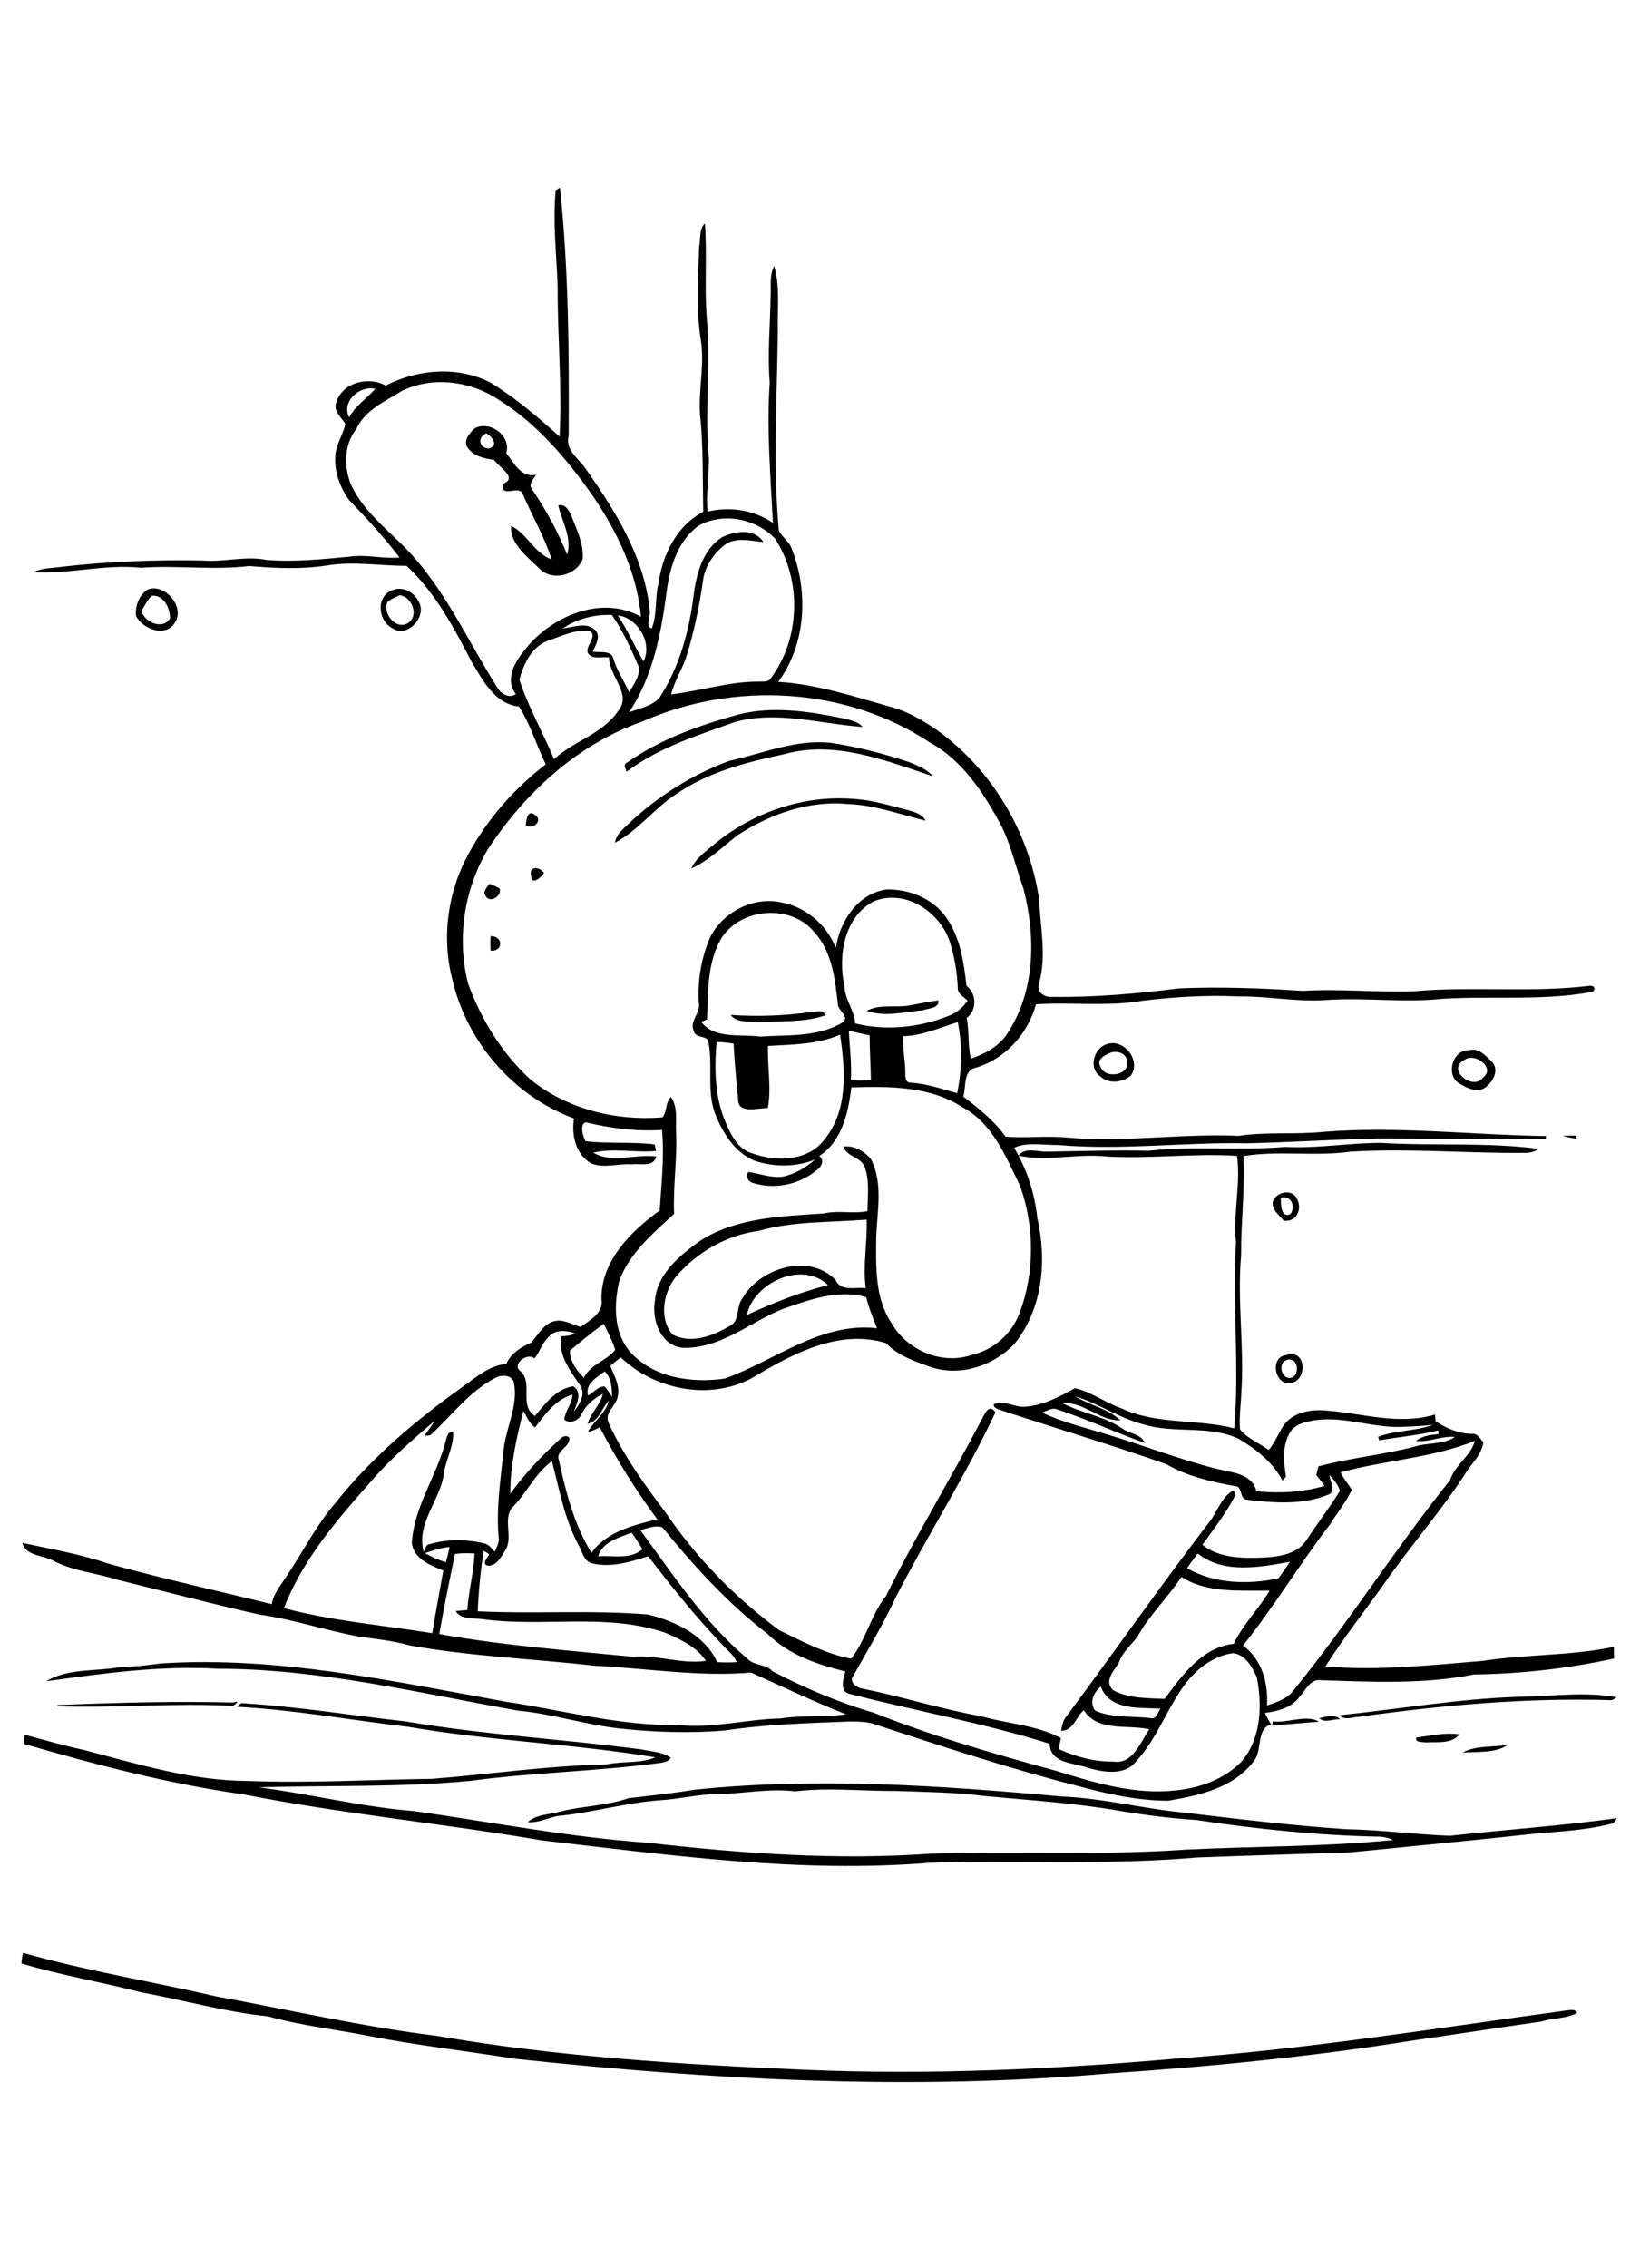 <?xml version="1.0" encoding="utf-8"?>
<!-- Generator: Adobe Illustrator 21.0.2, SVG Export Plug-In . SVG Version: 6.00 Build 0)  -->
<svg version="1.2" baseProfile="tiny" id="Layer_1" xmlns="http://www.w3.org/2000/svg" xmlns:xlink="http://www.w3.org/1999/xlink"
	 x="0px" y="0px" viewBox="0 0 767 1067" overflow="scroll" xml:space="preserve">
<path d="M10.9,918.8c29.9,8.5,60.7,13.5,90.9,20.5c34.5,6.3,68.6,14.2,103.4,18.5c57.4,9.9,115.6,13.5,173.7,16
	c58.4,2.5,116.8-0.2,175-5.3c61.4-4.4,122.1-14.3,183.1-22.6c1.8-0.1,4.2-0.9,5.1,1.2c-5.2,2.7-11.4,2.3-16.9,4
	c-20.1,2.9-40.2,6-60.3,8.9c-47.4,7.6-95.2,12.3-143,15.5c-93.1,8.2-186.9,3-279.7-6.9c-23-3.7-46.2-6.3-69.1-10.8
	c-15.6-3.1-31.5-4.8-46.8-9.1c-20.3-2.1-40-7.7-60.1-11.4c-18.6-4.8-37.6-8-56.1-13.5C10.3,922.2,10.3,920.4,10.9,918.8
	 M688.2,824.6c6.4-3.6,14.3-2.4,21.4-3.7C703.5,825,695.3,824,688.2,824.6 M666.5,817.5c6.7-0.9,13.4-2.5,20.2-1.5
	c-3.7,4.7-10.5,3.4-15.7,3.8C669.5,819.5,665.5,819.9,666.5,817.5 M598.9,809.9c7.1,0.9,15.5-3.4,21.8,0.1
	c-7.4,0.6-14.7,1.3-22.1,1.8C598.6,811.3,598.8,810.4,598.9,809.9 M620.8,808.4c1.2-0.2,7.5-2.4,9.8,0.5
	C627.4,808.6,623.4,810.9,620.8,808.4 M111.4,803c1-0.7,1.9-2.1,3.3-1.6c25.5,1.5,50.8,5.7,76.2,8.5c36.8,6.3,74.1,8.3,111.1,13.2
	c4.6,1,9.7,1.1,13.6,3.9c-0.9,1.8-3.1,2.1-4.8,2.4c-29.8,4-60,4.5-89.8,8.5c-33,3.1-66.3,2-99.4,3c24.6,3.1,48.7,9.3,73.4,11.2
	c36.6,5.2,73,12.3,110,14.9c44.1,5,88.6,8.3,133,5.1c40-1.2,80,0.9,120-1.9c32.5-1.6,65.1-1.3,97.5-4.5c-2.3-1.1-4.9-1.7-7.4-1.6
	c-28.5-0.6-56.9-3.6-85-7.8c-12.1-0.8-24.1-2.3-36-4.3c-21.1-3.7-42.5-5-63.7-7c-14-1.8-28.1-1.9-42.2-2.4
	c-15.7,0.1-31.4-1.7-47,0.2c-12-1.5-23.9,1-35.9,1.3c-9.5-0.1-18.6,2.4-28,2.9c-16.2,1.2-31.9,5.9-48,7.4c-4.7,1-9.1,3.3-14,2.9
	c4-3.7,10-3.5,15-4.9c10.7-2.8,22-2.7,32.5-6.4c10.4-1.2,20.9-2.3,31.2-4c57.3-5.9,115.1-2,172.3,3.2c19.9,0.8,39.1,5.9,58.9,7.7
	c25,3,50,6,75.2,7.7c16.4,0.3,32.6,2.5,48.9,3.1c26.2-2.9,52.6-4.7,78.6-8.3c-0.8,0.9-1.2,2.5-2.6,2.6c-11.4,3-23.3,3.6-35,4.6
	c-29.3,3.2-58.6,6-88,8.9c-24,0.8-48,1.5-72,2.4c-41.9,3.7-84,1.1-126,2.5c-60.9,5-121.7-3.6-182.1-10.5
	c-46.8-8-94.1-12.5-140.7-21.7c-35-4.9-69.3-13.9-103.1-23.7c0-1.5,0.1-3,0.1-4.4c9.3,2.5,18.5,5.2,27.9,7.2
	c25.3,6.6,50.7,14.5,77.1,14.6c29,1.1,58-0.6,87-1c27.3-2.2,54.5-6.2,82-6.8c7.6-1.6,15.7-0.3,22.9-3.3
	c-38.4-6.4-77.5-7.7-115.9-14.3C165.1,809.3,138.4,804.4,111.4,803 M27,802.2c27.5-1.1,55-1.9,82.6-1.2c4.2-1.1,0.8,1,0,1.6
	c-27.5-1.5-55,1.1-82.5,0.2L27,802.2 M715,798.3c15.2-0.2,30.6-2.5,45.7,0.2c-0.8,0.7-1.6,1.2-2.6,1.4c-39.6-1.2-79.1,2.3-118.3,7.8
	c-3.1,0-7,2-9.5-0.7C658.5,804.1,686.5,799.2,715,798.3 M604.3,640.4c-3.3,3,0,10,4.4,7.3C612.2,644.4,609.5,637.2,604.3,640.4
	 M605.4,637.5c9-3,10.1,11.2,2.5,13.1C599.9,652.7,597,638.3,605.4,637.5 M602.7,563.6c0,2.8-0.1,9.5,4.4,7.7
	C610,568,607.5,561.9,602.7,563.6 M599,565.1c1.7-4.3,8.8-6,11.2-1.3c2.8,4.9,0,11.3-6.2,10.5C601.9,571.5,598,569,599,565.1
	 M735.3,534.4c2.1-0.1,4.2-0.1,6.4-0.1c0,0.4,0,1-0.1,1.4C739.5,535.4,737.3,535,735.3,534.4 M689.4,498.5
	c-9.3,4.3,3.6,15.1,8.5,8.4C703.8,502.4,694.1,495.2,689.4,498.5 M691.3,494.1c4.3-1.3,7.7,2.5,10.5,5.2c4.2,4,0.5,10.3-3.6,12.8
	c-3.7,1.8-7.9-0.2-11.1-2.1C680,506.4,683.2,493.8,691.3,494.1 M522.3,495.4c-2.5,1-6.5,3.1-4.5,6.4c2.1,6.1,14.2,4.2,12.5-2.8
	C529.9,495.4,525.3,494.1,522.3,495.4 M520.4,491.4c8.1-3.3,16.9,7.4,11.7,14.7c-4,3.2-10.5,4.1-14.5,0.2
	C512.2,502.6,514.6,493.5,520.4,491.4 M343.8,477.5c12.7,0.9,25.5,0.4,38.2-1.4c2,0.1,6.2-1.6,6,1.7c-10,3.4-20.8,2.4-31.1,3.2
	C352.5,480.3,346.8,481.5,343.8,477.5 M429.1,472.8c4.2-0.7,8.3-1.7,12.5-2.1c0.3,3.8-4.6,3.6-7.3,4.6c-8.7,0.8-18,3.3-26.5,0.3
	C414.4,472,422.1,474.5,429.1,472.8 M230.9,440.4c5.9,0,6,7.3,0,6.9C230.7,445,230.7,442.7,230.9,440.4 M230.2,415.8
	c1.7,0.7,3.4,1.2,4.9,2.3c1.2,3.5-4.8,7.1-6.6,3.4C226.9,419.4,229.3,417.5,230.2,415.8 M249.9,412c-1.2-4.7,4.2-4.2,6.1-1.3
	C254.7,412.8,250,416.9,249.9,412 M247.4,388.3c0.2-2.3,0.8-7.6,4.2-5C255.8,385.9,251,390.5,247.4,388.3 M336.7,396.7
	c18.2-14.8,41.9-22.8,65.3-20.8c8.8,0.5,17.3,3.3,25.8,5.4c2.9,0.9,6.3,1.8,7.7,4.8c-12-2.9-23.9-7.4-36.4-7.8
	c-18.5-1.8-36.8,4.7-52.1,14.7c-7,5.5-13.5,11.9-21.7,15.6C327.6,403.5,332.5,400.3,336.7,396.7 M343.1,358
	c15.8-3.5,31.4-10.3,47.9-8.5c12.6,1.9,25.1,5.1,37.2,9.2c3.8,1.6,8,3.2,10.7,6.5c-22.2-7.4-46.2-17-69.8-10.4
	c-17.8,3.8-36,8.4-51.2,19c-10.2,6.7-17.7,17-28.5,22.7c0.4-3.7,3.4-6,5.8-8.4C308.9,375,325.3,364.6,343.1,358 M347.3,336.2
	c16.4-4.2,33.3-1.5,49.6,1.8c3.2,0.8,6.8,1.4,9,4c-19.9-1.4-40.3-7.8-60.1-2.3c-17.6,6.3-35.9,12-51,23.4c-0.2-1.4-1.8-3.3,0.1-4.2
	C310.5,347.8,328.9,341.3,347.3,336.2 M182.3,283.3c-2.5,5.6,4.6,13.9,10.3,9.4c4.4-3.9,1.1-11.8-4.5-12.7
	C186.1,281,183.9,281.8,182.3,283.3 M185.4,277.4c4.5-1.5,9.7,1.5,11.6,5.6c4.2,7.1-5.4,17.5-12.5,12.5
	C177.5,291.7,176.8,279.8,185.4,277.4 M71.4,280.3c-2.2,2-3.3,4.8-4.9,7.2c1.6,5.3,10.2,9.1,13.5,3.4C80,286.1,77,279.7,71.4,280.3
	 M69.4,277.4c8.1-3.3,18,8.3,12.8,15.7c-4.3,6.9-15.1,2.9-18.2-3.3C63.5,285.3,65.4,280,69.4,277.4 M229.9,211c4.9-1,1.9-5.6-1-7.1
	C224.6,205.5,225.2,210.8,229.9,211 M223.4,201.5c7.3-3.8,17.3,3.6,14.8,11.7c3.8,4.7,6.8,11.6,14.1,10.2c-1.3,2-4,4.6-1.8,7
	c6.5,9.6,12.1,19.9,16.4,30.6c2.3-8.2-2.4-15.5-4.2-23.2c3-1,4.9,2.1,6,4.4c2.5,6.7,6,13.4,5.5,20.8c-3.1,7.9-14.6,10.7-20.6,4.3
	c-5.5-5.4-13.7-11.5-13.1-19.9c7.6,3.7,10.9,12.9,19.1,15.8c-3.4-10.6-9.1-20.3-13.5-30.5c-1.6-5.2-10.4,2.3-9.5-5
	c7.4-2.9-1.8-7.8-4.2-11.4c-4.5-0.5-9.5-1.7-12.3-5.6C217.7,207.5,221,203.6,223.4,201.5 M515.3,804.8c8.3,3.7,17.7,2.4,26.4,3.6
	c2.5,0.4,3.2-2.9,4.3-4.5c-9.8-0.6-23.8,1-28-10.4C514.7,796,512.4,801.1,515.3,804.8 M535.2,770.1c-3.1,4-7.2,7.4-8.8,12.4
	c-2.4,3.8-7.1,8.5-2.6,12.7c7.3,4,16.1,3.7,24.2,4.1c8.3-11.1,17.6-24.3,32.5-25.9c4.4-9.1,11.7-16.3,16.9-25
	c-13.9-0.2-29.4,1.3-41.5-6.5C549.5,751.8,540.8,759.8,535.2,770.1 M558.6,737.8c12.6,7.4,28.8,7.8,42.9,4.8
	c1.9-2.5,3.8-5.1,5.4-7.8c-14.2,2.6-31.1,5.8-43.3-3.9C561.9,733.2,560.1,735.4,558.6,737.8 M214.1,731.1
	c-2.6,12.5-5.2,25.1-7.4,37.7c30.2,5.4,60.8,7.7,91.3,10.7c11.5-1,22.8,3.6,34.2,1.9c-4.4-6.6-12-10.1-19.1-13.2
	c-27.5-9.4-56.9-2.6-85.1-6.3c-4.5-0.8-10.7,0.5-13.6-3.9c1.8-0.2,3.7-0.4,5.5-0.5c0.6-8.9,3-17.6,3.4-26.6
	C220.2,730.7,217.1,730.7,214.1,731.1 M200,730.7c3.1,1.8,6.4,3.3,9.8,4.3c0.7-2.4,1.3-4.8,1.7-7.2
	C207.5,728.2,203.7,729.5,200,730.7 M281.5,732.2c7-0.5,15,1.7,20.8-3.3c-1.6-2.7-3.3-5.3-5.1-7.8
	C291.5,723.4,283.5,725.3,281.5,732.2 M301.3,719.9c15.5,21.1,30.1,43.4,50.3,60.4c3.2,3.5,8.7,2.4,11.9,6
	c15.2,7.9,31.1,14.7,47.6,19.5c27.9,11.1,56.8,19.4,85.7,27.3c18.4,5.7,37.5,11.5,56.9,9.2c11.1-1.2,22.3-5.2,30.3-13.3
	c9.5-10.8,10-26.5,7.4-39.9c-2.2-4.8-5.5-10.9-11.4-11.3c-8.9,1.3-16.6,7.1-22,14.1c-8.8,11.6-13.4,25.9-23.3,36.7
	c-5.5,7.1-15.8,5.2-23.2,3c-6.6-2.3-17.2-1.9-17.6-11.2c-30.8-9.7-62.6-15.3-93.8-23.4c-5.3-0.9-3.3-7.1-2.3-10.6
	c-13.2-3.3-26.7-7.8-36.5-17.6c-18.8-14.4-34.8-32-49.6-50.2C308.2,717.4,304.6,719.1,301.3,719.9 M240.7,709.6
	c-4,6,0.9,13.9-3,19.9c-1.9,2.9-4.1,7.5-8.2,7.1c-3.1-0.9,0-3.7,0.7-5.3c-0.8-0.6-1.6-1.2-2.6-1.6c-1.5,9.4-2.4,18.9-2.8,28.4
	c26.7,1.3,53.4-0.7,80.1,1.5c13,3.2,26.6,9.6,32.6,22.4c3.1,0.2,6.1,0.2,9.2,0c-0.8-1.7-1.8-3.2-3.2-4.5
	c-14-14.1-26.4-29.6-38.5-45.3c-8.5,2.7-17.6,5.5-26.6,3.3c-3.9-1.2-4.4-5.6-6.2-8.6c-6.6-12.3-9-26.2-12.5-39.5
	C251.6,693.4,247.7,702.8,240.7,709.6 M630.8,692.7c1.4,2.9,3.5,5.4,5.3,8.2c-2.7,5.8-6.8,10.7-10.1,16.1
	c-14.3,18.6-26.4,38.8-41.1,57.2c8.9,6.5,11.9,17.6,11.3,28.2c4.4-1.5,9.3-3,12.2-6.8c26.1-32,48.1-67,73.9-99.2
	c2.3-7.2,9.8-11.3,11.7-18.5C673.9,686,651.7,687,630.8,692.7 M505.8,656.9c6.9,4.2,15.5,5.8,21.4,11.3c-9.5,0.6-17.6-9.1-27-7.9
	c9,4.6,19.3,6,27.8,11.7c3.4,2.6,8.9,2.5,10.7,6.9c-14-5-27.6-11.4-41.8-16c-2.3-0.5-4.4,0.9-6.5,1.7c9.2,4.4,19.2,6.8,29,9.8
	c17.6,5.2,34.8,12,52.5,16.5c7.1,1.9,17.2,2,19.3,10.7c10.7,1.1,21.7,0.5,32-2.5c-1.1-1.8-2.5-3.4-3.8-5.1c0.3-1.4,0.6-2.7,1-4.1
	c14.9-4,30.4-5.4,45.3-9.3c6.2-2,13.3-0.8,18.9-4.5c-6.2-0.7-12,2.6-18.3,1.8c3-2.4,6.9-2.8,10.6-3.2c0-0.4-0.1-1.3-0.2-1.7
	c-9.1,2.3-18.5,3-27.7,4.7c-0.1-0.4-0.4-1.3-0.5-1.7c8.3-3.2,17.8-2.6,25.9-5.7c-4.2,0.5-8.3,0.8-12.5,0.9
	c-14.7,1.3-29.1-5.3-43.8-2.9c-4.1,0.7-8.9,1.8-11.1,5.7c-3.8,6.3-2.9,13.9-1.9,20.8c-0.4,0.4-1.2,1.3-1.6,1.8
	c-4.6-8.6-12.3-14.7-20.5-19.6c-14.1-6.7-30.4-2.3-45.1-6.9C526.6,667.2,517,660.3,505.8,656.9 M251.8,671.6c-2.8-1.9-3.9-5-5.5-7.8
	c-3.3,12.7-6.2,25.8-6.2,39c6.9-9.6,15.1-18.1,23.7-26c1.2-1.1,2.8-1.7,4.1-0.4c0.6,4.6-6.7,5.9-4.9,10.7c3.3,15,7.2,30.3,15.3,43.5
	c7-9.9,19.8-13.1,31-15.8c-10.2-13.7-19.2-28.2-27.1-43.3c-1.7,1-3.6,1.8-5.6,2.1c2.9-5.2,8.5-8.6,9.9-14.7c-3.4,3.6-4.5,9.7-10,11
	c1.4-5.2,6-8.8,7.2-14.1c-4.3,2.1-8,5.3-10.2,9.7c-1.2,3-5.8,4.6-8,2.3c0.5-4.1,3.7-7.4,3.9-11.7
	C261.4,658.5,256.4,665.4,251.8,671.6 M233.2,648.2c-12,6.2-20.2,17.2-29.9,26.3c-0.9,1.2-2.4,0.8-3.6,1c1.6-2.4,3.4-4.6,4.8-7
	c-10.8,9.2-21.6,18.6-30.8,29.5c-15.7,17.7-31.5,36.3-40.1,58.6c22.9,6.1,46.6,8,69.8,11.8c1.6-9.9,3.5-19.7,5.2-29.5
	c-6-2.4-13.8-5.4-14.8-12.8c0.9-17.2,11.7-31.6,15.9-48c0.6-1.9,0.8-4.6,3.5-4.5c0.5,6.8-3.4,12.9-4.3,19.5
	c-1.6,12.8-13.3,23.6-9.5,37.1c0.7-1.4,0.9-3.5,2.8-3.7c8.2-2.4,17.1-2.4,25.5-0.4c2.3,0.4,3.6,2.4,5.1,4c0.9-2.3,2.4-4.5,1.8-7.1
	c-1.1-13,0.8-26,2.2-39c0.6-11.5,7.5-22.3,4.9-34C240.5,646.8,236,646.7,233.2,648.2 M276.7,656.6c2.6-1.4,4.7-4.4,7.8-4.3
	c1.4,1.5,2.4,3.3,3.5,4.9c-0.1-4.2-0.2-8.9-3.5-12C280.8,648.1,275.2,651,276.7,656.6 M258.6,628.6c-3.4,2.8-4.4,7.2-7.1,10.5
	c-3.5-3-10.9,2.9-6.6,6c6.3,5.9-1,15.8,6.8,21.1c4.9-5.8,10-12.8,18-14c4.6,2.9,1.6,8.2,0.3,12c2.7-3.5,6-8.6,2.7-12.8
	c-4.6-6.8-10.1-13.9-8.6-22.6c2.1-0.5,4.5,0,6.2-1.6C266.4,625.9,261.6,625.5,258.6,628.6 M268.2,635.4c-0.2,4.8,3.1,9.4,6.5,12.8
	c3.1-6.3,10.6-7.9,14.8-13.1c-1.3-4.3-3.5-8.3-5.4-12.3C278.6,626.8,273.4,631.1,268.2,635.4 M351.4,618.7
	c12.3-5.7,25-10.7,38.2-14.1C377.5,593,354.8,603.3,351.4,618.7 M357,579.1c-15.1,2-29.3,10.1-39.1,21.8c-5.8,7.3-7.9,19.4-1.5,26.9
	c8.6,4.7,18.9,0.8,26.7-3.8c5.2-2.2,3.1-9,6.1-12.9c8.1-14.5,31.4-21.8,43.9-9c2.6,5.8,9.3,3.3,14.3,4c-1.5-10.8,0.8-21.5,0.4-32.3
	C390.7,575.2,373.5,574.4,357,579.1 M361.4,492.1c-0.4,9.7,1.7,19.6-0.1,29.2c-4.6-0.1-14.1,3.1-14-4.2c-0.8-8.7-1.7-17.4-2.1-26.1
	c-2.6-0.4-5.3-0.7-8-0.8c-1.1,12.8-0.9,26.2,4.4,38.2c2.5,5.9,5.9,12.5,12.6,14.3c11.4,4.1,26.8,3.6,34.3-7.3
	c10.7-13.8,9.2-32.4,6.8-48.6C384.5,491.5,372.8,491.4,361.4,492.1 M399.4,484.9c0.4,7.8,1.4,15.5,1,23.3c3.1,0.3,6.3,0.3,9.4-0.1
	c-0.1-7-0.6-14-0.6-21C405.9,486.4,402.6,485.7,399.4,484.9 M425.1,487.5c-0.6,5.9,1,11.7,0.9,17.6c-0.1,1.7,0.2,4.4,2.6,4.3
	c7.5,0.4,14.6,3,21.8,4.9c2.3-11,2.5-22.4,0.3-33.4C442.3,483.4,434.1,487.3,425.1,487.5 M339.1,442c-6.4,11.4-5.9,24.9-6.4,37.6
	c-0.7,0.3-2,0.9-2.7,1.2c6.2,8.2,18.4,5.6,27.5,6.9c13-0.9,27.1,0.4,38.7-6.5c3.9-2.4-1.3-5.5-1.9-8.2c-1.3-11.9-2.6-25-11-34.3
	C372.3,425,348,427,339.1,442 M411.1,424.1c-14,7.3-16.9,25.9-13.7,40c0.1,6.3,4.7,11.1,5,17.4c14.3,3.6,30.1,2,43.8-3.5
	c3.8-1.3,6.9-4,9.1-7.2c-1.6-1.8-4.6-3-4.6-5.8c-0.3-7.4-1.5-14.8-3.8-22C442.2,428.9,425.8,418,411.1,424.1 M302.4,339.4
	c-30.5,10.6-55.3,33.5-72.8,60.1c-11.2,18.8-14.8,42.1-9.3,63.4c6.2,16.9,15.9,32.6,29.1,44.8c17.2,14.1,40.4,19.8,62.3,18
	c2.3-2.8,1.3-7,4-9.6c3.3,4.7,2.2,10.6,2.4,15.9c0.7,13.1-1.5,26.1-0.9,39.1c-9.9,9.1-20.8,18.3-25.7,31.2
	c-2.7,11.1-2.9,24.3,4.8,33.5c10.9,12.4,29.1,15.1,44.7,12.8c23.6-8.4,45.1-26.7,71.7-23.7c-1.9-4.8-3.9-9.6-5.1-14.6
	c-13.3-3.9-26.9,1.3-39.4,5.6c-15.5,6.3-29.4,18.8-47,18.2c-10.4-1-14.7-13.3-13-22.4c1.1-12.3,11.3-20.7,20.6-27.5
	c17.3-11.5,38.9-11.9,58.9-13.3c6.8-1.6,13.7,0.3,20.5-1.1c0-6.9,1.1-14.1-1.3-20.7c-1.7-4.8-8.3-4.7-10.1-9.6c5-0.8,9.9,2.1,13,5.8
	c5.8,11.3,3,24.3,2.5,36.4c-0.1,13.8-0.8,28.8,7.2,40.8c7.2,12.7,23.6,19.8,37.6,15c10.4-2.3,19.2-10.1,22.8-20.1
	c7-19,6.9-40.5,0.1-59.5c-6.7-13.6-12.8-29.3-27-36.9c-15.5-10.1-34.6-9.9-52.4-9.4c-1.4,11.9-4.4,25.3-15.1,32.3
	c2.5,1.8,1.2,4.8-0.8,6.3c-8.3,7.2-20.7,9.8-31.1,6.1c-1.9-0.9-2.7-3.1-1.5-4.9c5.4,0.7,10.6,2.9,16.1,2.2c5.8-1.1,11-4.3,15.4-8.1
	c-9.1,3.7-19.5,3.7-28.8,0.5c-9.1-3.9-14.6-12.9-18.2-21.7c-4.3-11.1-0.9-23.4-3.4-34.8c-1.4-2.3-5.9-1.1-6.7-4.3
	c-2.3-4.9,3.4-8.6,2.3-13.5c-0.6-10.6,1.2-21.1,5.4-30.8c6-11.8,20.1-19.1,33.1-16.4c11.7,2,21.7,10.5,26,21.5
	c1.9-12.6,10.3-25.5,23.7-27.5c10.6-0.3,21.9,4.1,28.2,13.1c6.7,9.4,8.3,21.1,9.6,32.2c4.8,3.7,5,11.5,0.1,15.1
	c1.2,6.4,0.5,12.9,1.9,19.2c6.5-2.2,13-5.6,17-11.5c13.4-20.1,13.7-45.8,7.8-68.5c-3.5-9.9-5.8-20.2-10.4-29.6
	c-8.2-15.2-18.1-30.7-33.7-39.2C398.1,323.2,345.4,320.4,302.4,339.4 M258.3,301.3c-8,2.6-11.9,11-13.9,18.5
	c4.2,12.9,11.1,24.8,16.3,37.4c9.2-8.6,22.7-11.8,30-22.5c7-8.1-4.2-16.6-4.1-25.4c-3.3-0.5-7.9,1.3-10-2.1
	c-1.3-3.3,4.6-7.6,1.1-10.3C271,295.9,264.5,299.2,258.3,301.3 M290.7,289.5c4.6,6.9,7.9,14.5,12.1,21.7
	C307.2,302.5,300.1,290.7,290.7,289.5 M264.8,295.7c4.9-0.5,10.8-3.2,15,0.5c3.3,2.9,0.5,7.2-0.9,10.3c3.1,0.8,8.1-0.8,9.6,2.9
	c1.5,5.8,5.2,10.8,7.5,16.3c2.2-3.5,4.8-7.3,4.8-11.5c-3.7-8.5-7.5-17.2-12.9-24.9C279.8,289.1,271.5,291,264.8,295.7 M329.1,247.1
	c-9.9,6.8-13.7,19.1-15.3,30.4c-2.6,20-6.4,40.6-17.8,57.6c4.9-1.8,10.6-2.8,14.3-6.8c9.4-14.4,14-31.4,16.1-48.3
	c1.3-10.1,4.3-21.4,13.3-27.2c6.1-3,15.3-4.4,19.5,2.2c-5.5-0.5-11.5-2.1-16.8,0.4c-6.2,4.2-11,11-11.7,18.6
	c-1.8,12.1-4.3,24.1-8,35.8c-2.1,5.7-5.4,10.9-6.9,16.9c13.8-1.6,27.2-6.1,41.2-6c2-0.1,4.6,0.4,5.8-1.7
	c13.9-18.8,14.5-46.2,1.9-65.6C355.7,244,340.6,241,329.1,247.1 M164.3,196.4c2.9-5.5,8.3-8.9,12.3-13.5
	C169.2,181.3,160.5,188.9,164.3,196.4 M189,184c-7.8,4.9-17.2,8.8-21.3,17.8c-5.9,7.4-5.9,17.6-2.6,26.1
	c6.7,14.5,20.5,23.4,30.6,35.3c15.7,18.3,25.7,40.4,38.5,60.6c1.8,2.8,5.6,5,8.6,2.7c-5.1-6.1-1.1-14.2,3.2-19.5
	c12-16.5,36.5-27.6,55.6-16.8c-1.8-20.6-11.2-40.2-22.8-57.1c-12.1-17.2-26.1-33.8-44.1-45C221.6,179.3,203.5,176.8,189,184
	 M261.5,89.5c0.5-0.3,1.5-0.9,2-1.2c4.1,38.8,4.3,77.8,4.1,116.7c-1.9,7,5.1,10.9,8.3,16c14.1,20,27.7,42,29.9,66.9
	c0.1,2.3-2.1,7.1,0.9,7.8c2.6-6.7,1.4-14.1,3.1-21c1.9-13.6,8.5-27.3,21.1-33.9c-0.3-15.2,0.1-30.6-1.5-45.8
	c-0.8-11.6,2.2-23.3,0.4-34.9c-2.4-14.6-1.3-29.5-0.8-44.2c0.8-3.6-0.2-8,2.7-10.8c1.1,14.9-0.3,30,0.9,44.9c2,22-1.2,44,1,66
	c-0.1,8.2-1.4,16.4-0.7,24.7c10.6-2.5,21.8-0.8,30.8,5.3c-1.1-21.9-3-44-1.5-66.1c-1.1-13.3,0.2-26.7,0.4-40
	c0.4-4.9-0.7-10.3,1.7-14.8c2.9,10,1.4,20.6,1.7,30.8c-0.3,31.2-2.4,62.5,0.5,93.7c1.5,3.2,5,5.2,6.1,8.7
	c7.9,20.2,6.7,44.8-6.4,62.5c18.2,1.1,35.6,6.9,53,11.8c8,2.1,15.2,6.4,22,11.1c25.6,18.5,43,47.9,47.7,79c0.6,13.3,3.7,27,0,40.1
	c-1.3,3.9,2.6,6.6,6.1,6.2c20,0.3,40.1-1.5,59.9-4c19.3-0.8,38.7-0.1,58.1,1.2c17.3-1.1,34.7,0.8,52,0.2c27.6-2.5,55.4,0.8,83-2.6
	c3.1-0.3,2.9,3.2-0.1,3.1c-22.8,4-46,1.6-69,3c-18.3,2-36.6-0.7-55,0.6c-13.8,1-27.3-1.9-41-1.7c-15-0.7-30.1,0.2-45,2
	c-16.7,2.9-33.6,0.6-50.4,1.7c-3.8,13.8-14.3,25.6-28.2,29.8c-6.2,1.1-4.6,9-6,13.6c7.2,5.6,14.5,11.3,19.9,18.9
	c9.6,0.7,19.3-0.5,28.9,0.4c26.9,2.4,53.8-2,80.7-0.8c13.3-2,26.7-0.5,40.1-1.9c34.9-2.8,69.7,1.5,104.6,2l-0.1,1.4
	c-26.2-0.4-52.3-0.1-78.5-0.3c-20.7,0.5-41.3,1.8-62,2.3c-29.7-0.6-59.4,3.4-89,0.8c-6.8,0.1-14.6-1.5-20.7,1.3
	c6,10.1,9.7,21.3,10.9,33c4.6,20.1,2.6,42.8-10.8,59.3c-9.7,10.2-25.2,15.4-38.9,11c-7.7-2.7-15.8-5.4-21.5-11.4
	c-21.2-6.5-42.4,4.2-60.3,14.8c-20,12.8-47.8,8-64.5-8.1c-1.7,1.3-3.3,2.7-4.9,4c1.7,4.5,4.6,9.1,3.5,14.2
	c-0.5,4.6-6.6,7.7-4.3,12.7c6.9,15.2,16.8,28.9,26.8,42.1c14.5,21.4,32.8,40.1,53.5,55.4c10.9,5.3,21.9,11.1,33.8,13.4
	c7-8.8,9.3-20.7,16.4-29.5c13.8-28,30.2-54.7,44.7-82.4c1.5-2.8,3.8-8.7,6.8-4c-14,29.8-31.9,57.7-46.9,87
	c-5.9,12.8-13.2,24.8-20,37c-2,2.5,1.1,5.3,3.6,5.8c18.9,3.8,37.3,9.7,56.3,13.1c12.6,3.6,26,4.1,37.8,10.3c-0.4,1.7-0.7,3.5-1,5.2
	c8.1,3.7,16.8,6,25.7,5.9c9.2,1.4,12.7-9.1,16.9-15.2c-10.2-2.4-24.4,1.4-30.8-9c-3.7,3.1-5,9.8-10.7,9.7c0.4-2.1,0.7-4.3,2-6.1
	c22.8-30.6,44.6-61.9,67.8-92.2c3.6-4.5,5.2-10.6,10-14c1.7-1.3,2.9,0.6,1.9,2c-4.2,8.1-9.9,15.4-15.2,22.8c8,6.4,19.1,6.4,28.9,6
	c7.2-0.4,15.6-1.6,20-8.1c5.1-7.9,10.9-15.3,15.8-23.3c-0.8-2.9-3-5.3-5-7.5c0.4,3.2,3.6,8.2-1,9.5c-11.9,4.7-25.2,3.7-37.7,2.2
	c-3.3-0.2-2.3-5-4.5-6.2c-11.6-2.1-23.3-4.6-33.6-10.6c-25.7-9-51.8-16.8-77.6-25.3c-1.4-0.6-3.5-0.8-3.5-2.8c5-2.4,10,1.8,15.1,1.1
	c8.4-0.7,15.9-4.7,23.1-8.7c7.9,1.8,14.4,6.9,21.9,9.5c16.7,7.8,35.7,4.9,53.1,9.4c2.4-29-0.9-58.3,0.8-87.4
	c-1.5-13.6,2.3-27.2,0.5-40.8c-20.5-1.3-41,1.5-61.5,0.3c-13.8-1.5-27.7,2.5-41.4-0.4c3.4-4.2,9-1.7,13.5-1.9
	c16-0.2,31.9-0.8,47.9-0.4c21.3-2.4,42.8,0,64.1-1.8c15.1,0.8,30-1.9,45-1.9c24.7,1.5,49.7-0.4,74.3,2.8c-2.1,1.6-4.8,2-7.3,1.9
	c-27,0.2-54-2.2-81-0.6c-16.8,2.4-33.8-0.6-50.6,2.1c0.8,15.6-1.2,31.1-1.1,46.7c-1.9,21.7,1.6,43.3,0.1,65
	c-0.2,5.6-1.1,11.3-0.6,16.9c3.5,4.4,9.1,6.4,13.5,9.7c3-3.7,4.7-8.1,7.3-12c4.5-5.8,12.5-7.2,19.4-6.6c17.1,1.2,34.5,7.1,51.5,1.9
	c0.1,0.8,0.3,2.3,0.3,3.1c5.1,3.5,11,5.9,17.2,6c2.6-0.3,3.8,2.4,5.3,4c-0.7,4.9-4.1,8.6-7,12.4c-12,18.9-26.9,35.8-39.7,54.1
	c-9.2,13-19.1,25.5-27.6,38.9c24.6,2.2,49.5-0.6,74.1-2.6c20.5-3.2,41.3-2.3,61.6-6.6c0,1.8,0,3.7,0.1,5.5
	c-21.6,4.7-43.7,7.2-65.9,7.5c-23.7,4.7-47.9,3.5-71.9,2.7c-5.1-0.8-7.3,4.7-10.2,7.8c-3.7,5.2-10.3,6.8-16.3,7.6
	c0.8,1.9,1.9,3.6,2.9,5.4c-7,1.9-4.1,11.9-7.8,16.8c-9.3,13-25.8,16.6-40.6,19.1c-14.7,0-29.1-3.3-43.2-7.1
	c-32-8.2-63.3-18.5-94.7-28.8c-3.6-1.3-7.4-1.3-11.2-1.4c-20,0.8-40,1.3-59.8,4.3c-16.4,1.3-33,0.8-49.4-1
	c-16.1-1.8-31.6-6.9-47.7-8.4c-46.8-8.3-93.4-19.7-141.2-19.7c-27.1-1.6-54,2.2-80.8,5.9c10.2-6.1,22.6-4.6,33.9-6.5
	c6.8-0.3,13.6-1,20.3-1.9c54.6-3.5,108.6,8.3,162,18c27.1,4,53.9,11.5,81.5,11c16.1,1.7,31.9-2.8,48-3.1c10.1-1.7,20.5-0.3,30.6-2
	c-15.1-5.9-29.8-13-44.6-19.6c-24.5,2.1-49-2-73.5-3.2c-29.1-3.3-58.5-4.4-87.3-9.6c-7.7-2.2-15.7-3-23.6-4.1
	c-15.8-2.9-31.1-8.2-47.1-10.4c-22.5-5.1-44.8-11-67.2-16.5c-9.7-3.1-20.2-3.9-29.4-8.7c-4.8-2.8-13-2.1-14.8-8.5
	c13.5,2.9,27.1,5.2,40.3,9.7c25.5,7.1,51.4,12.8,77.1,19.1c0.7-4.8,4-8.5,6.5-12.5c8-11.7,14.3-24.6,23.6-35.3
	c16.8-21.2,37.7-38.7,59.6-54.4c6.3-4.4,12.5-10.1,20.6-10.8c2.2-5,6.9-7.9,11.7-10c3.2-3.5,5.5-8.3,10.2-9.9
	c4.5-1.6,8.9,1.3,13.1,2.5c4.3-3.2,10.9-6.5,9.8-13c-0.2-18.1,13.8-31.9,27.4-41.8c0.8-12.6,2.3-25.3,1.1-37.9
	c-12.1,0.8-24.3-0.8-36-3.6c-2.8,1.1-1.3,6.5,0,8.9c10.8,1.3,21.7,0.2,32.5,1.5c0.2,0.8,0.6,2.3,0.7,3.1c-9.7,0.9-20.5-1.5-29.5,0.8
	c8.8,5.2,19.9,0.5,29.6,1.8c-1.3,5.3-7.7,3.1-11.6,3.7c-6.3-0.5-12.9,2-18.9-0.4c-7.4-4.1-9.5-13.4-8.2-21.2
	c-28.3-10.4-50.4-35.8-57.2-65.2c-5.3-20-2.2-41.9,7.9-59.9c8.9-16.2,21.4-30.3,36-41.5c-4.4-9-7.2-18.8-12.6-27.2
	c-11.4-1.2-16.9-12.2-22.2-20.9c-8.4-16.2-17.2-32.8-30.7-45.3c-12.6,0-25.4-2.3-37.9-0.1c-12,1.8-24.1,1.2-36.1,0.2
	c-17,2-34-0.4-51,0.8c-16.9-1.8-33.7,3.1-50.6,2.1c4.3-2.1,9.1-1.9,13.8-2.6c21.8-2.5,43.8-3.3,65.8-2.9c10,0.9,20-2.3,30-0.3
	c13,1.1,26.1-0.3,39.1-1.5c7.9-1.2,15.7,1.1,23.6,0.4c-7.2-9.5-15.3-18.3-23.6-26.9c-4.4-6-7.2-13.5-6.6-21.1
	c0.3-5.3,3.7-9.8,4.7-14.9c-1.9-3.1-5.7-5.8-4.3-10c2.8-9.5,15.2-12.5,23.3-8c15.2-7.8,33.9-9.3,49.3-1.4
	c11.8,7.2,22.3,16.2,32.5,25.4c1.3-23.4-1-46.7-0.9-70.1C262,120.5,260,105,261.5,89.5"/>
</svg>
